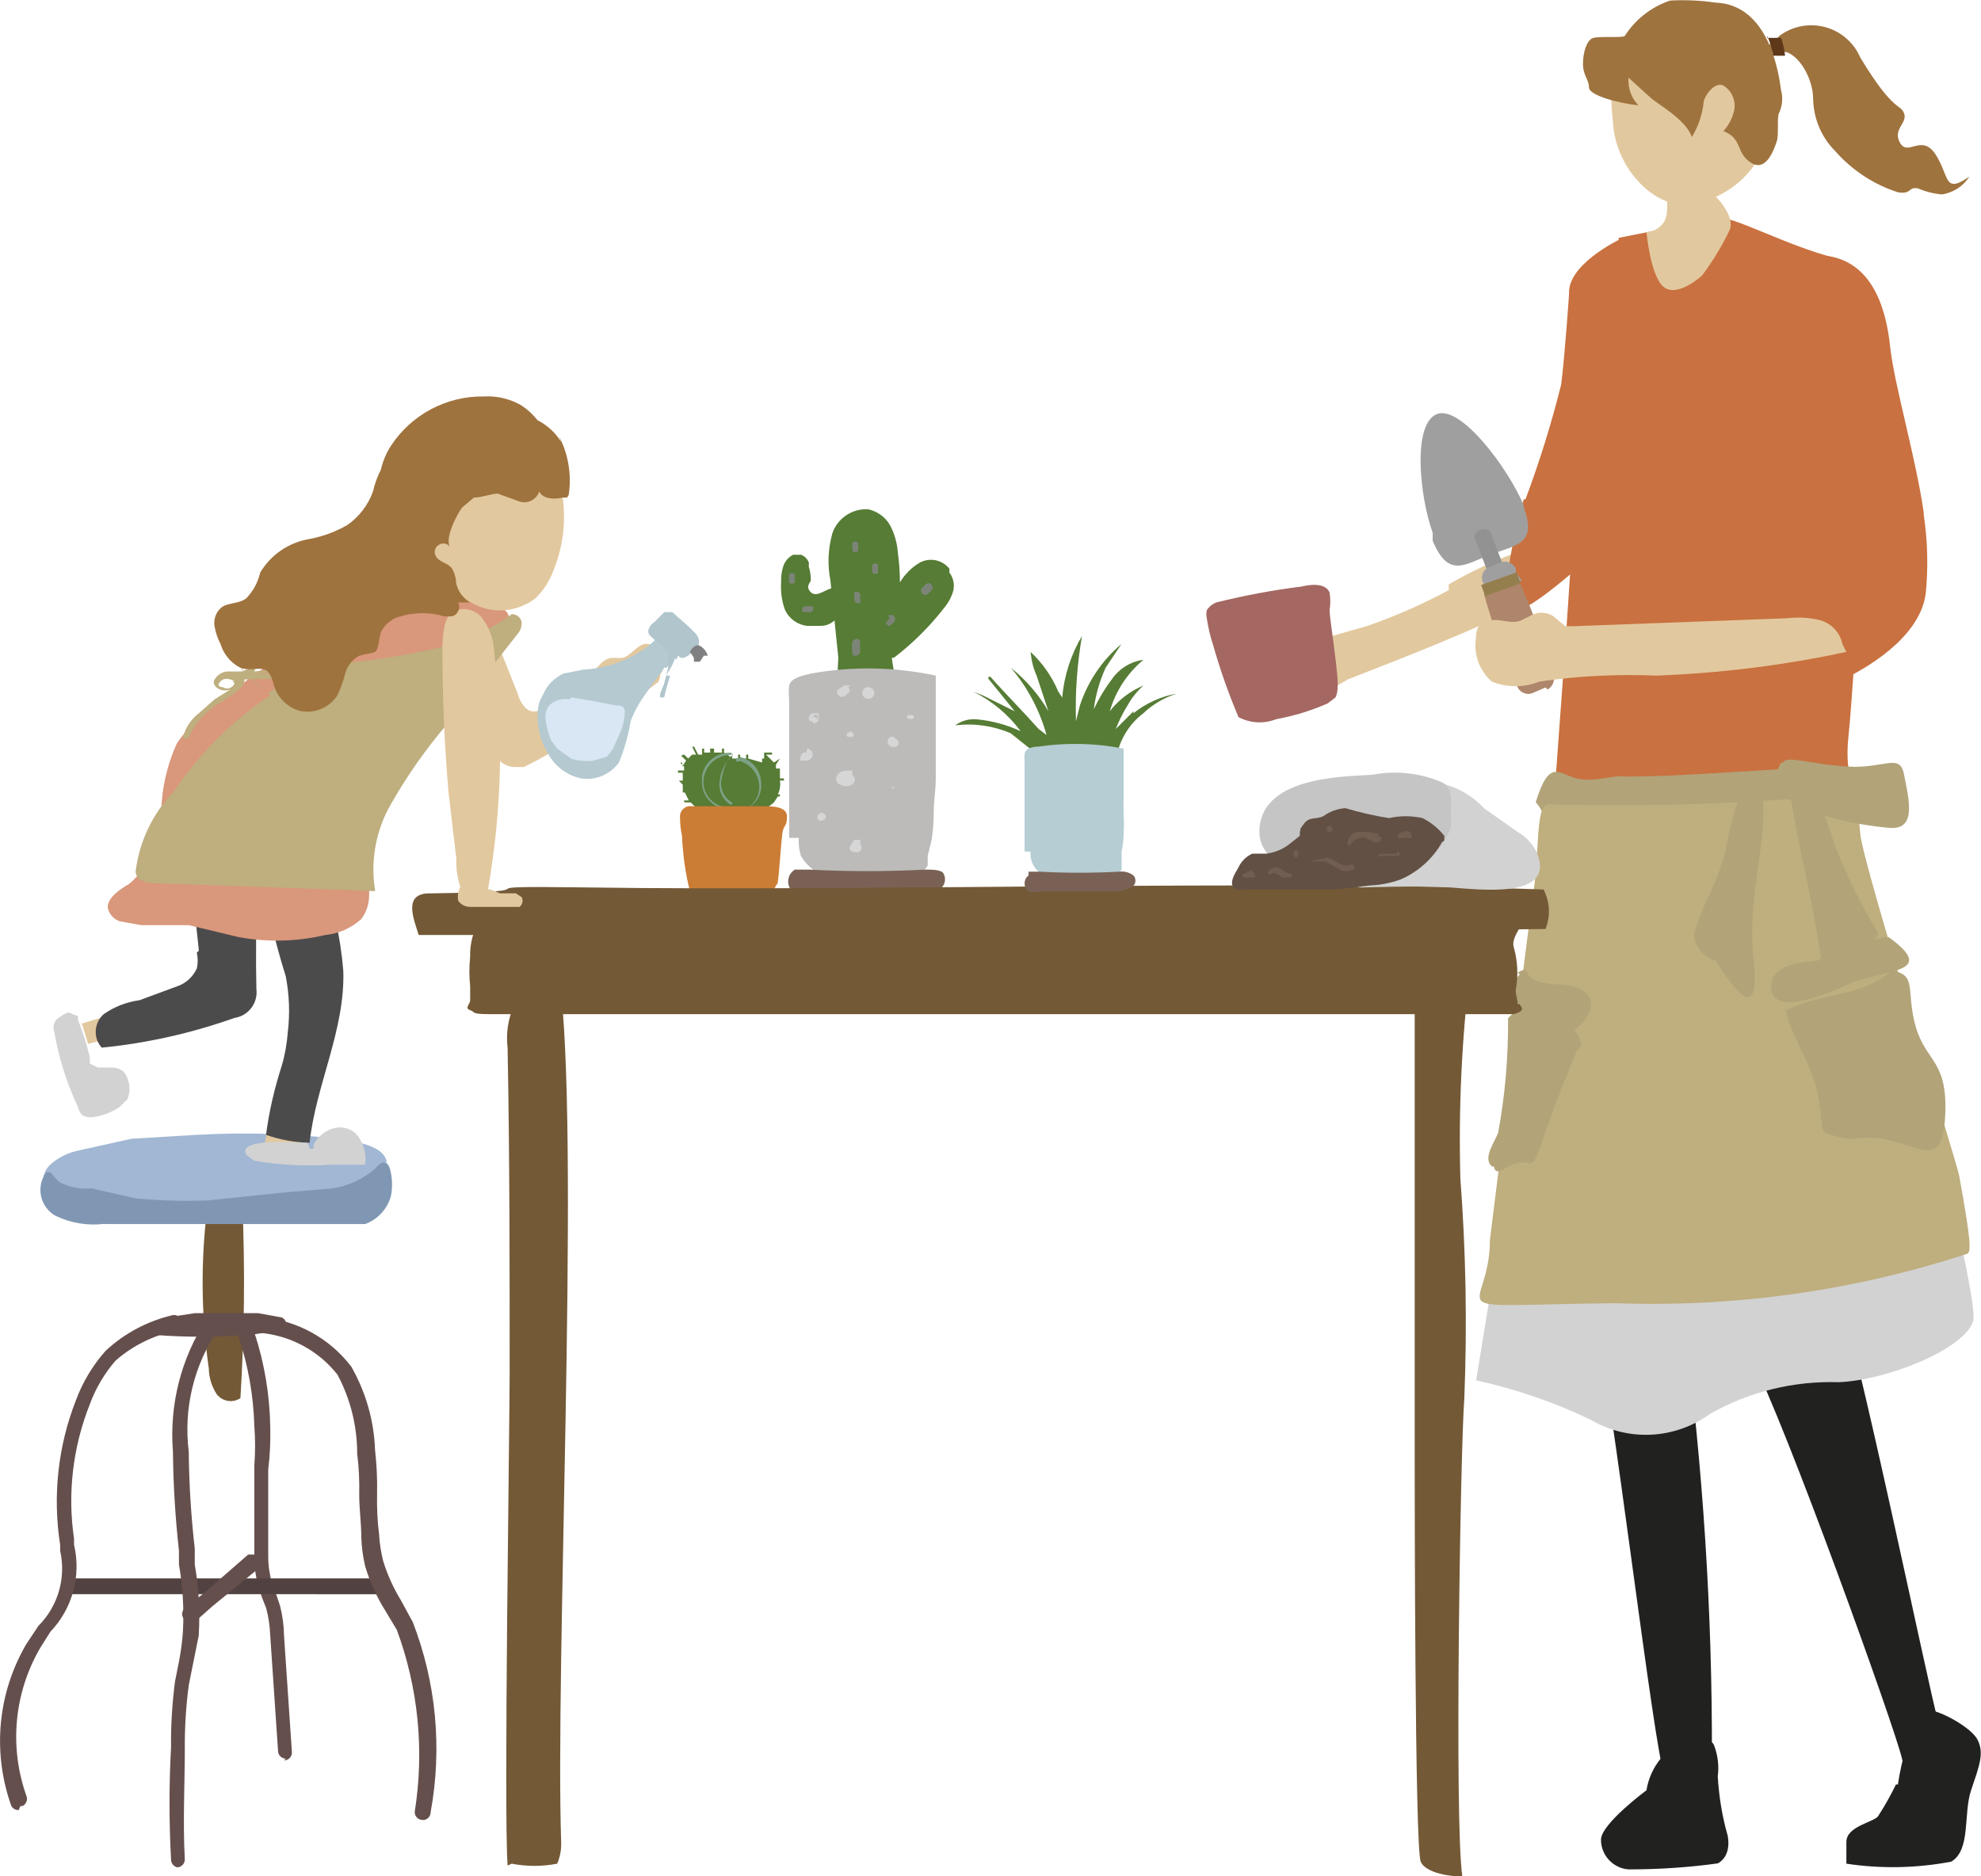 <?xml version="1.0" encoding="UTF-8"?><svg id="_レイヤー_2" xmlns="http://www.w3.org/2000/svg" viewBox="0 0 135.38 128.24"><defs><style>.cls-1{fill:#bcbbba;}.cls-2{fill:#5e3819;}.cls-3{fill:#bfae7e;}.cls-4{fill:#c5c5c5;}.cls-5{fill:#d9e6f4;}.cls-6{fill:#a46762;}.cls-7{fill:#cc7d35;}.cls-8{fill:#4c4b4c;}.cls-9{fill:#d7d6d6;}.cls-10{fill:#212220;}.cls-11{fill:#796255;}.cls-12{fill:#957e4e;}.cls-13{fill:#9f733e;}.cls-14{fill:#514241;}.cls-15{fill:#a09f9f;}.cls-16{fill:#929292;}.cls-17{fill:#567c35;}.cls-18{fill:#7c8478;}.cls-19{fill:#a1b7d3;}.cls-20{fill:#735936;}.cls-21{fill:#808082;}.cls-22{fill:#8097b3;}.cls-23{fill:#e2c89e;}.cls-24{fill:#b0c5cc;}.cls-25{fill:#b4c9d0;}.cls-26{fill:#625045;}.cls-27{fill:#7da185;}.cls-28{fill:#b5cdd3;}.cls-29{fill:#c97140;}.cls-30{fill:#ae866b;}.cls-31{fill:#725d51;}.cls-32{fill:#d2d2d2;}.cls-33{fill:#b2a379;}.cls-34{fill:#d9977b;}.cls-35{fill:#654f4d;}</style></defs><g id="text_objects"><g id="illust_R1"><g id="illust_R1-2"><path id="_パス_2817" class="cls-23" d="m99,39.95c1.47-.86,3.01-1.58,4.6-2.17h.41c.27,0,.41.27.54.54.29.37.52.78.68,1.22.14.47.04.97-.27,1.35l-.81.54c-2.98,1.35-5.82,2.57-8.93,3.79l-3.11,1.22c-.9.55-1.85,1-2.84,1.35-1.04.31-2.17.05-2.98-.68-.21-.21-.31-.51-.27-.81l.27-.41,1.22-1.35.81-.68c.41-.27.68,0,1.08,0l1.22-.27,2.84-.81c1.91-.67,3.76-1.48,5.55-2.44"/><path id="_パス_2818" class="cls-6" d="m91.41,46.99c0,.23-.04.46-.14.68l-.54.41c-1.13.5-2.31.86-3.52,1.08-.84.33-1.77.28-2.57-.14-.69-1.63-1.28-3.3-1.76-5.01-.19-.57-.32-1.16-.41-1.76-.04-.18-.04-.36,0-.54.16-.25.4-.44.68-.54,1.92-.47,3.86-.84,5.82-1.08.54-.14,1.62-.27,1.89.41.07.4.07.82,0,1.22,0,.54.68,4.74.54,5.28"/><path id="_パス_2819" class="cls-10" d="m112.52,122.37s-3.11,2.3-3.11,3.38c0,1.07.83,1.96,1.89,2.03,2.04,0,4.07-.13,6.09-.41,0,0,.95-.41.68-1.89-.38-1.32-.6-2.69-.68-4.06.1-.73,0-1.48-.27-2.17-.27-.54-1.76-.41-1.76-.41-1.5.59-2.58,1.93-2.84,3.52"/><path id="_パス_2820" class="cls-10" d="m129.57,121.97c-.36.75-.77,1.47-1.22,2.17-.27.41-2.17.68-2.17,1.76v1.49c2.38.36,4.81.31,7.17-.14,1.35-.81.81-3.25,1.35-4.87.54-1.62.95-2.57.41-3.52-.54-.95-3.38-2.44-3.92-1.89-.73,1.59-1.23,3.28-1.49,5.01"/><path id="_パス_2821" class="cls-10" d="m132.41,117.5c-.68-2.44-5.55-26.12-6.9-29.5-1.49,1.22-4.74,4.87-5.82,4.87,2.3,4.33,9.88,25.44,10.29,27.34s3.65,2.17,2.44-2.57"/><path id="_パス_2822" class="cls-10" d="m114.95,90.43c-1.76.95-5.14-.14-5.95-.14,1.08,4.06,4.06,29.64,4.74,30.99.68,1.35,2.84.27,3.25-1.22.03-9.87-.61-19.72-1.89-29.5"/><path id="_パス_2823" class="cls-32" d="m107.65,52.67l-6.77,41.68c2.71.6,5.35,1.5,7.85,2.71,2.55,1.49,5.73,1.33,8.12-.41,2.68-1.52,5.72-2.27,8.8-2.17,3.38-.14,8.66-2.3,9.2-4.2.54-1.89-7.71-33.56-10.02-38.44-2.3-4.87-15.16-5.01-17.19.95"/><path id="_パス_2824" class="cls-29" d="m110.62,16.4s-3.65,1.76-3.38,3.79c.27,2.03.14,7.71.41,10.29.27,2.57-1.49,24.09-1.49,25.04s17.19.95,19.35-.14c2.17-1.08.41-1.22.81-5.01.41-3.79,2.3-31.94-.95-32.75-3.25-.81-7.17-2.98-7.99-2.71l-6.77,1.35"/><path id="_パス_2825" class="cls-29" d="m104.13,34.13s-2.3,7.99-.41,7.58c1.89-.41,8.39-6.9,8.39-6.9-.21-3.52-.94-6.98-2.17-10.29-.82-1.54-1.72-3.03-2.71-4.47,0,0-.27,4.06-.54,6.23-.66,2.66-1.48,5.28-2.44,7.85"/><path id="_パス_2826" class="cls-23" d="m113.87,13.29s.27,1.49-.27,2.03c-.27.33-.66.52-1.08.54,0,0,.27,3.11,1.22,3.79.95.68,2.57-.81,2.57-.81.73-.97,1.37-2.02,1.89-3.11.41-.95-.95-2.3-.95-2.3l-3.38-.14Z"/><path id="_パス_2827" class="cls-23" d="m110.35,3.82c-.27,1.43-.31,2.89-.14,4.33.14,3.79,3.52,6.63,5.95,5.68,1.46-.36,2.76-1.22,3.65-2.44,1.42-2.31,1.81-5.1,1.08-7.71-.95-3.52-9.07-2.17-10.56.27"/><path id="_パス_2828" class="cls-29" d="m131.47,35.21c.26,1.75.31,3.52.14,5.28-.54,5.14-11.1,8.8-14.21,7.71-3.11-1.08-6.5-1.76-5.55-4.74.48-1.1.89-2.23,1.22-3.38,1.17.57,2.39,1.03,3.65,1.35,1.49.41,7.99-4.6,9.34-4.2-1.03-3.29-1.89-6.63-2.57-10.02-.35-1.74-.44-3.52-.27-5.28.14-1.62,1.08-2.84,1.35-4.47,3.38.27,4.33,3.65,4.6,6.23.27,2.57,1.76,7.58,2.3,11.37"/><path id="_パス_2829" class="cls-15" d="m104.13,34.54h0c-1.08-2.57-4.33-6.9-5.95-6.23s-1.22,5.41-.27,8.12v.54c1.08,2.57,2.17,1.62,3.92.95,1.76-.68,3.25-.68,2.3-3.25"/><path id="_パス_2830" class="cls-16" d="m103.18,39.82h0l-1.35-3.52c-.29-.23-.72-.18-.95.11-.07.09-.11.19-.13.29h0l1.35,3.52c.29.23.72.18.95-.11.07-.09.11-.19.13-.29"/><path id="_パス_2831" class="cls-15" d="m103.59,39.14h0v-.27c-.18-.41-.66-.59-1.07-.41,0,0,0,0-.01,0l-.68.27c-.4.13-.63.54-.54.95h0l.41.95,2.3-.95-.41-.54Z"/><path id="_パス_2832" class="cls-30" d="m105.62,46.99l-.95.41c-.37.11-.77-.06-.95-.41-.92-2.06-1.69-4.19-2.3-6.36l2.44-.81c.92,2.06,1.69,4.19,2.3,6.36.11.37-.06.77-.41.95"/><rect id="_長方形_549" class="cls-12" x="101.28" y="39.53" width="2.57" height=".8" transform="translate(-7.45 36.72) rotate(-19.6)"/><path id="_パス_2833" class="cls-23" d="m101.42,42.66c.68-.68,1.76.14,2.57-.27l.54-.27c.49-.32,1.13-.32,1.62,0l.81.68h.68l14.48-.54c.77-.09,1.55-.05,2.3.14.76.23,1.33.85,1.49,1.62l.27.54c-4.28.92-8.62,1.46-12.99,1.62-2.67-.11-5.34.02-7.99.41-1.04.42-2.21.42-3.25,0-.85-.74-1.26-1.86-1.08-2.98-.02-.34.08-.67.27-.95"/><path id="_パス_2834" class="cls-13" d="m121.59,2.46c1.61-1.21,3.9-.89,5.11.73.18.24.32.49.44.76,2.3,3.79,2.71,3.11,2.98,3.79.27.68-.81,1.08-.27,2.03s1.49-.68,2.44.81c.95,1.49.54,2.71,2.3,1.49-.42.66-1.12,1.11-1.89,1.22-.56-.05-1.11-.19-1.62-.41-.68-.14-.41.41-1.35.27-1.68-.53-3.17-1.52-4.33-2.84-.93-.94-1.46-2.2-1.49-3.52,0-1.62-1.22-3.38-2.17-3.25-.95.14-1.08-.27-1.08-.27l.95-.81Z"/><path id="_パス_2835" class="cls-13" d="m111.03,2.46c-.14.14-1.76,0-2.17.14s-.68.95-.68,1.76.41,1.08.41,1.62,2.03,1.08,3.38,1.22c-.49-.5-.73-1.2-.68-1.89l1.49,1.35c.41.41,2.44,1.49,2.84,2.71.45-.74.73-1.57.81-2.44.14-.54.81-1.35,1.35-1.08.64.4.92,1.18.68,1.89-.13.45-.36.87-.68,1.22,1.35.54.81,1.49,1.89,2.17,1.08.68,1.62-1.08,1.76-1.49s0-1.62.14-1.89c.24-.51.29-1.08.14-1.62-.14-1.08-.81-5.82-4.47-5.95-1.03-.15-2.07-.2-3.11-.14-1.28.43-2.38,1.29-3.11,2.44"/><path id="_パス_2836" class="cls-2" d="m120.77,2.46c.2.43.33.89.41,1.35h.81c-.04-.42-.13-.82-.27-1.22h-.95"/><path id="_パス_2837" class="cls-33" d="m125.38,52.4c-4.6.14-10.02.68-14.21.68-.95-.14-2.17.41-3.38.14-1.22-.27-1.89-1.49-2.84,1.62,1.76,1.89-2.84,1.49,11.64.54,2.44.07,4.88-.02,7.31-.27,1.89.68,4.06,0,1.49-2.84"/><path id="_パス_2838" class="cls-3" d="m133.9,80.42c-.14-.95-6.5-20.98-6.77-23.41-.27-2.44.14-2.03-1.08-2.71-6.75.65-13.53.87-20.3.68-.81.14-.54,3.25-.95,5.95-.41,2.71-2.84,22.87-2.98,23.82,0,5.28-4.33,4.47,8.53,4.33,8.17.3,16.32-.84,24.09-3.38.27-.14.27-.81-.54-5.28"/><path id="_パス_2839" class="cls-33" d="m129.03,64.18c.14-.54-3.38,1.08-4.06,1.35-.68.27-3.92,0-3.92,1.89s2.84.95,5.28-.14,6.23-.68,2.71-3.25"/><path id="_パス_2840" class="cls-33" d="m121.99,68.91c.54,2.3,1.89,3.79,2.3,6.23s-.14,2.17,1.35,2.57c1.49.41,1.49-.27,3.65.27,2.17.54,3.52,1.76,3.65-1.89.14-3.65-1.35-3.52-2.03-5.95s.14-3.52-1.62-3.79c-2.17,1.89-5.01,1.49-7.17,2.71"/><path id="_パス_2841" class="cls-33" d="m102.1,79.74c.14.95,1.22-.54,2.17-.27.95.27.54-.68,3.52-7.71q.14,0,.14-.14c0-.14.27-.14.14-.27s-.14-1.62-2.3-1.49-1.49-1.49-2.71-.27c.02,2.63-.2,5.26-.68,7.85-.27.68-1.08,1.76-.41,2.3"/><path id="_パス_2842" class="cls-33" d="m103.86,66.61c-1.49,1.49-.81,3.25,1.76,3.25.68-.14,1.22,1.22,2.3.27s1.49-2.71-1.49-2.84c-2.98-.14-1.49-1.49-2.71-.81"/><path id="_パス_2843" class="cls-33" d="m122.4,54.57c.54,3.65,1.35,6.23,2.03,10.83-.81,1.76.54,3.92,1.76.68.27-.68,1.76-.95,2.17-2.3-1.11-1.81-2.06-3.71-2.84-5.68-.27-.41-1.49-5.95-2.98-3.38"/><path id="_パス_2844" class="cls-33" d="m120.5,54.7c.14,3.38-1.08,6.9-.68,10.69.41,3.79-.54,3.52-2.57.27-.81-.22-1.41-.92-1.49-1.76.41-1.76,1.76-3.79,2.17-5.82.41-2.03,1.22-6.23,2.71-3.52"/><path id="_パス_2845" class="cls-33" d="m121.86,52.13c.14-.54,2.03.14,4.47.27,2.44.14,3.52-.95,3.79.54.27,1.49.95,3.79-.95,3.65s-9.47-1.22-7.44-4.47"/><path id="_パス_2846" class="cls-17" d="m64.88,38.87c-.49-.61-1.34-.78-2.03-.41-.56.33-1.02.8-1.35,1.35,0-.68-.05-1.36-.14-2.03-.05-.66-.23-1.31-.54-1.89-.32-.55-.86-.94-1.49-1.08-1.08-.06-2.08.6-2.44,1.62-.3,1.06-.35,2.17-.14,3.25l.54,5.28c-.06.9-.06,1.81,0,2.71.45.28.96.42,1.49.41.72.12,1.46.07,2.17-.14h.27c.08-.12.13-.26.14-.41,0-.27-.41-2.3-.41-2.57h.14c1.32-1.01,2.51-2.2,3.52-3.52.25-.32.44-.69.54-1.08.09-.43,0-.87-.27-1.22"/><path id="_パス_2847" class="cls-18" d="m60.01,38.6c-.1-.11-.27-.12-.38-.02,0,0-.02.02-.02.02v.54c.1.11.27.12.38.02,0,0,.02-.02.02-.02v-.54"/><path id="_パス_2848" class="cls-18" d="m58.79,40.63c-.05-.14-.2-.22-.34-.17-.02,0-.04.02-.06.03-.03.18-.03.36,0,.54,0,.27.54.27.41,0-.02-.13-.02-.27,0-.41"/><path id="_パス_2849" class="cls-18" d="m58.79,44.55c-.03-.22-.03-.45,0-.68,0-.27-.41-.27-.54,0-.04.27-.04.54,0,.81,0,.27.54.14.54-.14"/><path id="_パス_2850" class="cls-18" d="m60.82,42.25l-.27.27c0,.15.12.27.27.27l.27-.27c.11-.11.11-.29,0-.41s-.29-.11-.41,0"/><path id="_パス_2851" class="cls-18" d="m63.25,39.95l-.27.27c-.08.14-.03.32.11.41.09.05.2.05.29,0l.27-.27c.11-.11.11-.29,0-.41s-.29-.11-.41,0"/><path id="_パス_2852" class="cls-17" d="m55.28,38.46c-.1-.25-.29-.45-.54-.54h-.54c-.33.17-.57.46-.68.81-.11.35-.15.72-.14,1.08-.04.64.05,1.29.27,1.89.28.59.84,1,1.49,1.08h.95c.7,0,1.28-.52,1.35-1.22.05-.27.05-.54,0-.81-.05-.27-.27-.49-.54-.54-.41,0-1.08.68-1.49.27-.41-.41,0-.68,0-.81,0-.32-.04-.64-.14-.95"/><path id="_パス_2853" class="cls-18" d="m58.65,37.11c-.1-.11-.27-.12-.38-.02,0,0-.02.02-.02.02v.54c.1.11.27.12.38.02,0,0,.02-.02.02-.02v-.54"/><path id="_パス_2854" class="cls-18" d="m54.32,39.27c-.1-.11-.27-.12-.38-.02,0,0-.02.02-.02.02v.54c.1.11.27.12.38.02,0,0,.02-.02.02-.02v-.54"/><path id="_パス_2855" class="cls-18" d="m55,41.44c-.14.05-.22.2-.17.34,0,.02.02.04.03.06h.54c.14-.05.22-.2.17-.34,0-.02-.02-.04-.03-.06h-.54"/><path id="_パス_2856" class="cls-18" d="m60.55,46.85c-.03-.22-.03-.45,0-.68,0-.27-.41-.27-.54,0-.04.27-.04.54,0,.81,0,.27.54.14.54-.14"/><path id="_パス_2857" class="cls-1" d="m54.59,57.27c-.03.41.02.82.14,1.22.45.81,1.25,1.36,2.17,1.49,1.38.28,2.79.37,4.2.27.67.03,1.34-.16,1.89-.54l.41-.54v-.68l.27-1.08c.09-.63.14-1.26.14-1.89,0-.81.14-1.49.14-2.3v-7.04c-2.81-.6-5.7-.65-8.53-.14-.54.14-1.35.27-1.49.81-.03.31-.03.63,0,.95v9.47"/><path id="_パス_2858" class="cls-11" d="m54.46,59.44h.81c2.66.14,5.33.14,7.99,0,.41,0,1.08,0,1.22.27.21.38.09.85-.27,1.08-.36.25-.78.39-1.22.41-1.58.1-3.16.1-4.74,0h-2.44c-.41,0-1.08.14-1.49-.14-.45-.27-.59-.85-.32-1.3.08-.13.19-.24.32-.32"/><path id="_パス_2859" class="cls-9" d="m55.95,48.75h-.41c-.17.06-.28.23-.27.41h.27c0-.14.14-.41.27-.27.08.03.11.12.08.2-.03.08-.12.11-.2.08,0,0-.01,0-.02,0-.14,0-.27.27,0,.27.22-.06.34-.28.28-.5,0-.01,0-.03-.01-.04"/><path id="_パス_2860" class="cls-9" d="m61.22,50.51h0c-.08-.15-.27-.19-.41-.11-.13.08-.19.24-.13.38,0,.27.54.41.68.14.08-.12.05-.29-.07-.38-.02-.01-.04-.02-.06-.03"/><path id="_パス_2861" class="cls-9" d="m55.81,49.02h-.41c-.07,0-.13.06-.13.14,0,.07.06.13.13.13h.27c.1-.05.15-.16.14-.27"/><path id="_パス_2862" class="cls-9" d="m59.19,46.99c-.21.08-.31.32-.23.53.08.21.32.31.53.23s.31-.32.23-.53c-.04-.09-.11-.17-.2-.21-.1-.05-.22-.06-.33-.01"/><path id="_パス_2863" class="cls-9" d="m58.25,52.68h-.41c-.29-.02-.56.14-.68.41-.08.21.02.44.23.53.01,0,.03.01.04.01.25.15.56.15.81,0,.19-.12.24-.38.11-.56-.03-.05-.07-.08-.11-.11"/><path id="_パス_2864" class="cls-9" d="m56.35,55.65c-.11-.11-.29-.11-.41,0s-.11.29,0,.41c.27.14.68-.14.41-.41"/><path id="_パス_2865" class="cls-9" d="m55.13,51.45c-.27-.14-.54.27-.41.54h.41c.22,0,.41-.18.41-.41,0-.22-.18-.41-.41-.41h0"/><path id="_パス_2866" class="cls-9" d="m58.11,46.85h-.41l-.41.27c-.11.1-.12.27-.02.38,0,0,.02.02.02.02.27.27.54,0,.68-.14.11-.1.12-.27.02-.38,0,0-.02-.02-.02-.02"/><path id="_パス_2867" class="cls-9" d="m61.09,53.89h-.27c.15,0,.27-.12.27-.27"/><path id="_パス_2868" class="cls-9" d="m57.98,50.1c-.07,0-.13.06-.13.14,0,.07.06.13.13.13h.27c.27-.14-.14-.54-.27-.27"/><path id="_パス_2869" class="cls-9" d="m58.79,57.41h-.41l-.27.41c-.08.13-.03.29.09.37.05.03.11.04.18.04.27.14.68-.14.41-.54"/><path id="_パス_2870" class="cls-9" d="m62.31,48.88h-.27c-.14.14,0,.27.14.27h.14c.07,0,.14-.06.14-.13,0-.07-.06-.14-.13-.14h0"/><path id="_パス_2871" class="cls-17" d="m46.34,52.81s-.02-.09,0-.14h.41v-.27l-.27-.27h.14v.27l.27-.41h0l-.27-.27c-.14,0,0-.14.14-.14l.27.27h0l.27-.27h.27l-.27-.54h.14l.27.54h.27v-.41h.14v.27h.41v-.27h.27v.27h.54v-.27h.14v.27l.41.27h.14v-.27h0c.03.13.03.27,0,.41h.41v-.27h.14v.27h.41v-.27h.14c.01.09.01.18,0,.27l.95.27h0v-.27h.14v-.41h.54v.14h-.41l.54.54.41-.27h0l-.27.41h0v.27h.27v.68h.27s.02.09,0,.14h-.27c.05.32,0,.65-.14.95h.14v.14h-.14l-.27.41.27.27h0l-.27-.27c-.43.38-.94.66-1.49.81h.14c-1.49,0-3.25.41-4.33-.81h-.41s-.14-.14,0-.14h.27l-.27-.54h-.14v-.54h0l-.27-.27h.27v-.54h-.41"/><path id="_パス_2872" class="cls-27" d="m50.53,51.73c.84.18,1.45.9,1.49,1.76.08.73-.3,1.43-.95,1.76h0c.55-.35.86-.97.81-1.62-.08-.77-.61-1.41-1.35-1.62-.04.06-.12.09-.18.05-.06-.04-.09-.12-.05-.18.04-.06.12-.09.18-.05.02.01.04.03.05.05"/><path id="_パス_2873" class="cls-27" d="m49.18,53.48c.03-.74.38-1.43.95-1.89h0c-.54.27-.68,1.08-.81,1.62-.15.63.12,1.29.68,1.62.14,0,0,.27-.14.14-.52-.36-.79-1-.68-1.62"/><path id="_パス_2874" class="cls-27" d="m47.97,53.08c.14-.99,1.03-1.71,2.03-1.62v.14c-.91-.02-1.7.6-1.89,1.49-.18.89.35,1.77,1.22,2.03.14,0,0,.14,0,.14-.88-.26-1.46-1.11-1.35-2.03"/><path id="_パス_2875" class="cls-7" d="m53.1,60.39l-.27.54-.54.27c-1.03.19-2.07.28-3.11.27-.72.06-1.44-.13-2.03-.54-.31-1.24-.49-2.51-.54-3.79-.1-.44-.14-.9-.14-1.35,0-.38.32-.69.7-.69.04,0,.08,0,.11.01h5.01c.41,0,1.49,0,1.49.68s-.14.54-.27.95-.27,3.52-.41,3.79"/><path id="_パス_2876" class="cls-20" d="m15.89,80.82c-.52-.14-1.07.08-1.35.54-.25.46-.39.97-.41,1.49-.42,3.55-.37,7.15.14,10.69.01.63.2,1.23.54,1.76.39.5,1.09.62,1.62.27.27-4.37.32-8.75.14-13.13,0-.68-.14-1.49-.68-1.76"/><path id="_パス_2877" class="cls-19" d="m26.44,79.47c-.14-.95-1.35-1.22-2.3-1.49-3.54-.48-7.12-.61-10.69-.41l-4.47.27-3.65.81c-.7.15-1.35.47-1.89.95-.56.53-.67,1.37-.27,2.03.5.49,1.2.73,1.89.68,5.73.28,11.48.15,17.19-.41l2.3-.41c.5-.11.96-.34,1.35-.68.33-.37.48-.86.41-1.35"/><path id="_パス_2878" class="cls-35" d="m19.54,120.21c-.3,0-.54-.24-.54-.54l-.54-7.99c-.02-.59-.12-1.18-.27-1.76l-.27-.68-.27-.81c-.19-.71-.28-1.43-.27-2.17v-6.09c.07-.9.07-1.81,0-2.71-.06-2.07-.42-4.13-1.08-6.09-.07-.3.11-.6.41-.68s.6.11.68.41c.69,2.1,1.05,4.29,1.08,6.5.02.95-.02,1.9-.14,2.84v5.95c0,.64.1,1.28.27,1.89l.27.68.27.81c.17.66.26,1.35.27,2.03l.54,7.99c0,.3-.24.54-.54.54l.14-.14Z"/><path id="_パス_2879" class="cls-35" d="m16.56,89.76h1.08l1.49.27c.22.01.39.19.41.41l-.27.27c-.77.32-1.6.5-2.44.54-2.07.16-4.15.16-6.23,0-.14,0-.41,0-.41-.27,0-.1.06-.2.14-.27.34-.33.76-.57,1.22-.68l1.76-.27h3.25"/><path id="_パス_2880" class="cls-14" d="m4.65,108.84h-.41c-.12-.21-.12-.47,0-.68v-.27h21.52c.3,0,.54.24.54.54s-.24.54-.54.54H4.65"/><path id="_パス_2881" class="cls-35" d="m13.04,110.73h-.41c-.22-.2-.25-.54-.05-.76.01-.02.03-.03.05-.05l1.22-.95,3.11-2.71h.68c.24.03.45.18.54.41.12.23.07.51-.14.68h-.54l-2.98,2.44-1.22,1.08h-.41"/><path id="_パス_2882" class="cls-35" d="m12.23,127.65c-.3,0-.54-.24-.54-.54-.14-2.57-.14-5.14,0-7.71-.02-1.49.08-2.99.27-4.47l.27-1.35c.13-.67.22-1.35.27-2.03.08-1.54,0-3.08-.27-4.6v-.95c-.25-2.25-.39-4.51-.41-6.77-.26-3.19.55-6.38,2.3-9.07.24-.18.58-.14.76.1.13.17.15.39.05.58-1.68,2.46-2.4,5.44-2.03,8.39.02,2.22.16,4.43.41,6.63v1.08c.28,1.61.37,3.24.27,4.87l-.41,2.03-.27,1.35c-.19,1.44-.28,2.88-.27,4.33,0,2.44-.14,5.01,0,7.58,0,.3-.24.54-.54.54h0"/><path id="_パス_2883" class="cls-35" d="m1.27,123.73c-.25,0-.48-.16-.54-.41-1.26-3.64-.87-7.64,1.08-10.96l.81-1.22c1.35-1.35,1.91-3.29,1.49-5.14v-.41c-.52-3.33-.15-6.74,1.08-9.88.46-1.24,1.15-2.39,2.03-3.38,1.29-1.2,2.88-2.04,4.6-2.44.3-.04.57.17.61.47.04.3-.17.57-.47.61-1.5.32-2.9,1.02-4.06,2.03-.76.88-1.36,1.89-1.76,2.98-1.16,2.92-1.54,6.09-1.08,9.2v.41c.5,2.13-.11,4.37-1.62,5.95l-.68,1.08c-1.8,3.08-2.15,6.79-.95,10.15.1.26-.02.55-.27.68h-.14"/><path id="_パス_2884" class="cls-35" d="m28.88,124.4h0c-.3,0-.54-.24-.54-.54.67-4.19.25-8.47-1.22-12.45l-.81-1.35c-.58-.93-1.03-1.93-1.35-2.98-.16-.67-.25-1.35-.27-2.03,0-.95-.14-1.89-.14-2.84.02-.95-.02-1.9-.14-2.84,0-1.89-.46-3.75-1.35-5.41-1.26-1.6-3.12-2.62-5.14-2.84-.3,0-.54-.24-.54-.54s.24-.54.54-.54c2.41.23,4.62,1.45,6.09,3.38.99,1.74,1.55,3.69,1.62,5.68.11.99.16,1.98.14,2.98-.02.95.02,1.9.14,2.84.03.59.13,1.18.27,1.76.29.95.7,1.86,1.22,2.71l.81,1.49c1.6,4.13,2.02,8.63,1.22,12.99,0,.3-.24.54-.54.54"/><path id="_パス_2885" class="cls-22" d="m7.22,83.67h17.73c.86-.31,1.51-1.02,1.76-1.89.11-.54.11-1.09,0-1.62-.14-.81-.54-.95-1.08-.27-.84.73-1.88,1.2-2.98,1.35l-3.25.27-5.14.54c-1.67.07-3.34.02-5.01-.14l-2.98-.68c-.75.08-1.5-.07-2.17-.41-.54-.41-.54-.81-.95-.68-.66.91-.46,2.18.45,2.84.07.05.15.1.23.14,1.01.48,2.14.67,3.25.54"/><path id="_パス_2886" class="cls-20" d="m102.77,62.55H34.43c-2.03,0-1.49,0-1.89.81-.29.64-.43,1.33-.41,2.03-.07.67-.07,1.36,0,2.03v.95c0,.27-.41.54,0,.68s0,.27,1.35.27h69.97c.95-.27.41-.54.41-.68h-.14c0-.27-.14-.68-.14-.95.19-.99.14-2.01-.14-2.98-.14-.54.41-1.22.68-1.76s.14-.27-1.62-.27"/><path id="_パス_2887" class="cls-20" d="m105.48,60.8c-19.22-.68-46.15.14-65.37-.14-10.29-.14-.54.27-10.96.41-1.62.14-.81,1.89-.54,2.84,29.64,0,47.37,0,77.01-.41.35-.88.3-1.87-.14-2.71"/><path id="_パス_2888" class="cls-20" d="m34.97,127.39c1.03.2,2.08.2,3.11,0,.2-.47.29-.98.27-1.49-.41-11.91,1.22-46.15,0-58.06-.74-.74-1.94-.73-2.68.01-.12.12-.22.25-.3.39-.58,1.03-.82,2.21-.68,3.38.14,7.44.14,14.75.14,22.2,0,3.52-.41,30.18-.14,33.7"/><path id="_パス_2889" class="cls-20" d="m96.69,67.02c-.03-.3.07-.59.27-.81h3.52c-.59,4.76-.81,9.55-.68,14.35.38,5,.47,10.01.27,15.02-.27,3.52-.68,29.1-.14,32.62,0,.14-2.44,0-2.84-.95-.41-.95-.41-25.85-.41-27.2v-32.89"/><path id="_パス_2890" class="cls-17" d="m77.47,48.61l-1.22,1.22c.22-.56.49-1.11.81-1.62.28-.51.65-.96,1.08-1.35-.91.38-1.7.98-2.3,1.76.4-1.38,1.2-2.6,2.3-3.52-.88.12-1.67.61-2.17,1.35-.48.63-.88,1.31-1.22,2.03.12-.98.4-1.94.81-2.84l1.08-1.62c-1.32,1.11-2.3,2.56-2.84,4.2l-.27,1.08c-.06-1.95.08-3.9.41-5.82-.76,1.28-1.22,2.71-1.35,4.2l-.27-.41c-.43-1.03-1.08-1.95-1.89-2.71.05.56.18,1.11.41,1.62l.81,2.44c-.66-1.14-1.54-2.15-2.57-2.98,1.14,1.34,1.97,2.91,2.44,4.6h0l-.54-.41c-1.08-1.22-2.3-2.44-3.25-3.52h0c-.14-.14-.27,0-.14.14l1.76,2.17-2.17-1.08-.68-.27c1.28.63,2.4,1.56,3.25,2.71-.94-.44-1.95-.71-2.98-.81-.53-.05-1.06.09-1.49.41,1.29-.16,2.6.03,3.79.54l1.35,1.08.68.81v.27h2.84c.41.14,1.08.41,1.35.27l.27-.41h.68c.14-1.34.82-2.57,1.89-3.38.65-.62,1.44-1.08,2.3-1.35-1.09.19-2.12.66-2.98,1.35"/><path id="_パス_2891" class="cls-28" d="m70.43,58.22c-.08.89.57,1.67,1.45,1.75.06,0,.11,0,.17,0,.98.17,1.98.21,2.98.14.47.04.94-.05,1.35-.27l.27-.41v-1.22c.08-.4.13-.81.14-1.22.02-.45.02-.9,0-1.35-.02-.41-.02-.81,0-1.22v-3.25c-1.92-.38-3.89-.42-5.82-.14-.41,0-.95.14-.95.54-.02.18-.02.36,0,.54v6.09"/><path id="_パス_2892" class="cls-11" d="m70.29,59.58h.68c1.85.1,3.7.1,5.55,0,.34-.04.68.06.95.27.19.23.16.57-.07.76-.02.02-.04.03-.07.05l-.81.27h-5.28c-.27,0-.68.14-.95,0-.3-.22-.36-.65-.14-.95.04-.05.08-.1.14-.14"/><path id="_パス_2893" class="cls-32" d="m105.07,58.36c-.28-.63-.76-1.15-1.35-1.49l-2.3-1.62c-.86-.93-2-1.55-3.25-1.76-.14,0-.14.14,0,.14h0c-.41.27-.41.68-.54,1.08-.23.85-.65,1.63-1.22,2.3-.61.68-1.35,1.23-2.17,1.62-.54.27-1.62.54-2.03,1.08-.41.54.41.95.81.95s4.06-.14,6.09,0c2.03.14,7.17.81,5.95-2.3"/><path id="_パス_2894" class="cls-4" d="m99.12,54.3c-.04-.34-.24-.64-.54-.81-1.49-.65-3.14-.84-4.74-.54-1.49.14-7.04,0-7.71,3.25-.68,3.25,3.92,3.92,6.23,4.33h.14c1.49-.27,2.98,0,4.2-.95,1.09-.73,1.94-1.77,2.44-2.98.05-.36.05-.72,0-1.08.04-.41.04-.81,0-1.22"/><path id="_パス_2895" class="cls-26" d="m98.71,57.14c-.4-.51-.91-.92-1.49-1.22-.76-.17-1.54-.17-2.3,0-1.01-.16-2-.39-2.98-.68-.54.04-1.05.22-1.49.54-.54.27-.95,0-1.35.54-.41.54-.14.27-.27.54v.27l-.68.54c-.47.38-1.03.61-1.62.68h-.95c-.42.19-.76.53-.95.95-.14.27-.54.81-.41,1.22s.81.27,1.22.27h5.95l2.3-.27c.69-.03,1.38-.17,2.03-.41,1.2-.52,2.2-1.42,2.84-2.57.07,0,.14-.06.14-.14h0"/><path id="_パス_2896" class="cls-31" d="m92.35,59.03c-.54.41-1.08-.27-1.62-.41l-1.35.27h1.22l.95.54c.29.17.65.17.95,0,.14-.14,0-.41-.14-.27"/><path id="_パス_2897" class="cls-31" d="m94.25,57l-.81-.14h-.68c-.39.07-.68.41-.68.81,0,.14.27.14.27,0,.2-.32.58-.48.95-.41l.54.27c.19.11.43.05.54-.14.04-.07.02-.17-.06-.21s-.17-.02-.21.06c0,0,0,.01,0,.02"/><path id="_パス_2898" class="cls-31" d="m96.41,56.87c-.28-.11-.59-.05-.81.14-.07.04-.1.13-.06.21.04.07.12.09.19.06h.54c.07.04.17.02.21-.06.04-.07.02-.17-.06-.21,0,0-.01,0-.02,0"/><path id="_パス_2899" class="cls-31" d="m85.59,59.44l-.54.27c-.07,0-.14.06-.14.13,0,.07.06.14.13.14h.68c.08-.12.05-.29-.07-.38-.02-.01-.04-.02-.06-.03"/><path id="_パス_2900" class="cls-31" d="m88.16,59.71c-.41,0-.54-.41-.95-.41-.22-.03-.43.08-.54.27-.14.14.14.27.27.14s.54.14.68.27h.54c.07,0,.14-.06.14-.13,0-.07-.06-.14-.13-.14h0"/><path id="_パス_2901" class="cls-31" d="m88.7,58.09c-.15-.02-.28.08-.31.23,0,.06,0,.12.04.18,0,.14.27.14.27,0s.14-.41-.14-.27"/><path id="_パス_2902" class="cls-31" d="m90.86,56.46c-.11,0-.2.09-.2.2s.09.2.2.2c.11,0,.2-.09.2-.2h0c0-.11-.09-.2-.2-.2"/><path id="_パス_2903" class="cls-31" d="m95.47,58.36h-1.22c-.14.14.14.27.27.14h1.08c.07-.04.1-.13.06-.21-.04-.07-.12-.09-.19-.06"/><path id="_パス_2904" class="cls-23" d="m7.09,70.27c-.14-.27.14-.68-.27-.68l-1.35.41h.14l.41,1.35,1.08-.27c.03-.37-.01-.74-.14-1.08"/><path id="_パス_2905" class="cls-23" d="m20.62,77.44h-2.44v.27l-.27,1.35c.94.17,1.89.21,2.84.14-.03-.51-.12-1.01-.27-1.49"/><path id="_パス_2906" class="cls-23" d="m45.25,45.91c.04-.27.04-.54,0-.81-.06-.3-.2-.58-.41-.81-.21-.21-.51-.31-.81-.27-.54.14-.95.81-1.49.95h-.81c-.32.08-.61.27-.81.54-1.02,1.03-2.15,1.94-3.38,2.71-.3.26-.68.41-1.08.41-.54,0-.95-.68-1.08-1.22l-1.35-3.38c-.4-1.3-1.15-2.48-2.17-3.38-.51-.47-1.24-.63-1.89-.41l-.54.41c-.44.7-.44,1.6,0,2.3l1.08,2.3c.53,1.2,1.11,2.38,1.76,3.52l1.22,2.3c.18.35.41.67.68.95.29.28.68.42,1.08.41h.54c1.34-.64,2.61-1.41,3.79-2.3l4.87-3.11.54-.41c.09-.17.13-.35.14-.54"/><path id="_パス_2907" class="cls-25" d="m45.4,45.64l-1.35,1.89c-.39.54-.71,1.13-.95,1.76-.16.98-.43,1.93-.81,2.84-.59.81-1.58,1.23-2.57,1.08-.99-.21-1.84-.86-2.3-1.76-.49-.81-.73-1.76-.68-2.71.01-.28.06-.55.14-.81l.41-.81c.29-.47.72-.85,1.22-1.08l1.35-.27c1.62-.08,3.17-.65,4.47-1.62.54-.54,1.35-1.22,2.03-.54.68.68-.41,1.49-.81,2.03"/><path id="_パス_2908" class="cls-24" d="m46.21,45.09l-1.76-1.62c-.12-.1-.17-.26-.14-.41.06-.22.21-.42.41-.54l.68-.68h.54l1.08.95.54.54c.28.31.28.77,0,1.08l-.54.41c-.27.14-.41.27-.68,0"/><path id="_パス_2909" class="cls-21" d="m48.1,44.82h0l-.27.41h-.41v-.27l-.27-.41h0c.14-.27.41-.54.68-.41.26.15.45.39.54.68"/><path id="_パス_2910" class="cls-5" d="m38.89,47.8c-.49-.08-.99.07-1.35.41-.19.23-.28.52-.27.81.01.27.06.55.14.81.06.28.15.55.27.81l.41.54.95.68c.48.15.99.2,1.49.14l.95-.27.41-.54.54-1.22c.17-.43.26-.89.27-1.35,0-.41-.41-.41-.68-.41l-1.35-.27-1.62-.27"/><path id="_パス_2911" class="cls-24" d="m45.8,46.18c-.16.49-.3.99-.41,1.49h-.27c-.02-.09-.02-.18,0-.27l.27-.68.27-1.08v-.95h.41c.27.27-.41,1.22-.54,1.49"/><path id="_パス_2912" class="cls-8" d="m13.45,65.12c.08.36.08.73,0,1.08-.26.57-.75,1.02-1.35,1.22l-2.57.95c-.88.12-1.71.44-2.44.95-.67.59-.74,1.62-.14,2.29,0,0,0,0,0,0,3.09-.3,6.14-.99,9.07-2.03.96-.14,1.63-1.03,1.5-1.99,0-.01,0-.03,0-.04-.09-4.43.09-8.86.54-13.26.25-.81.15-1.7-.27-2.44-1.13-1.04-2.73-1.4-4.2-.95-1.22.41-1.22,1.62-1.08,2.71.27,3.79.68,7.58,1.08,11.37"/><path id="_パス_2913" class="cls-8" d="m22.92,62.82c.26,1.16.44,2.34.54,3.52.14,4.06-1.89,7.85-2.3,11.77-1.02-.02-2.02-.2-2.98-.54.21-1.61.58-3.19,1.08-4.74.22-.75.35-1.52.41-2.3.15-1.26.1-2.54-.14-3.79-.87-2.78-1.51-5.64-1.89-8.53-.08-.58-.08-1.18,0-1.76.27-1.49,2.98-4.06,4.06-1.89.39,1.32.57,2.69.54,4.06.14,1.49.41,2.84.68,4.33"/><path id="_パス_2914" class="cls-34" d="m30.23,39.41c-.5-.28-1.05-.47-1.62-.54-.78-.04-1.55.2-2.17.68l-1.62,1.49c-.97.81-2.01,1.54-3.11,2.17-2.39,1.49-4.69,3.12-6.9,4.87-1.06.73-1.97,1.65-2.71,2.71-.72,1.57-1.09,3.28-1.08,5.01-.05,1.77-.84,3.44-2.17,4.6-.68.41-1.49.95-1.49,1.62.08.44.39.8.81.95l1.49.27h3.25l3.38.81c1.97.37,4,.32,5.95-.14.91-.09,1.76-.47,2.44-1.08.33-.43.52-.95.54-1.49.14-2.03-1.22-3.92-1.22-5.95.15-2.02.9-3.96,2.17-5.55.93-1.63,2.17-3.05,3.65-4.2,1.49-.78,2.94-1.64,4.33-2.57,1.22-1.08.41-1.35-.54-1.89l-3.38-1.76"/><path id="_パス_2915" class="cls-23" d="m29.01,33.59c-.16.62-.26,1.25-.27,1.89.02.94.25,1.87.68,2.71.62,1.34,1.67,2.44,2.98,3.11,1.36.69,2.99.53,4.2-.41.54-.53.96-1.18,1.22-1.89.72-1.76.91-3.69.54-5.55-.41-1.88-1.66-3.47-3.38-4.33-.47-.2-.98-.29-1.49-.27l-1.49.41c-1.62.96-2.71,2.6-2.98,4.47"/><path id="_パス_2916" class="cls-3" d="m35.65,42.52c-.07-.32-.35-.55-.68-.54-.8.59-1.66,1.09-2.57,1.49l-2.44.81c-2.27.53-4.58.89-6.9,1.08h-.95l-4.74.54c.2-.33.24-.72.14-1.08-.02-.22-.21-.39-.44-.37-.09,0-.17.04-.24.1-.41.27-.41.81-.27,1.35h-.81c-.44-.05-.86.16-1.08.54-.27.41.41.95,1.08.68l-1.08.68-1.08.95c-.53.41-.91.98-1.08,1.62,0,.14.27.27.41,0,.48-1.04,1.29-1.9,2.3-2.44.54-.41,1.49-.81,1.49-1.49h.54l1.22,1.08c-2.62,1.76-4.87,4.01-6.63,6.63-1.42,1.48-2.32,3.38-2.57,5.41,0,.21.1.41.27.54.33.18.7.28,1.08.27l15.02.54c-.34-2.05.04-4.16,1.08-5.95,1.09-1.92,2.36-3.73,3.79-5.41l4.87-6.23c.17-.19.26-.43.27-.68m-19.62,4.06c-.1.28-.41.43-.69.33-.04-.02-.08-.04-.12-.06-.27,0-.41-.14-.14-.41.27-.27.68-.14.95,0h-.14m.68-.68v-.41c0-.27.14-.81.41-.27.27.54-.14.54-.41.68m2.17,1.22l-.41.27-1.22-.95h2.44l-.81.41m1.35-.81h-2.71l3.79-.27-.81.41"/><path id="_パス_2917" class="cls-23" d="m35.66,61.33l-.41-.27h-1.08l-.68-.27h-.14c.95-5.41,1.08-10.93.41-16.38-.06-.79-.34-1.54-.81-2.17-.49-.61-1.34-.78-2.03-.41-.28.25-.47.58-.54.95-.12.62-.17,1.26-.14,1.89,0,3.16.14,6.32.41,9.47l.54,4.6c-.03.64.07,1.28.27,1.89-.16.29-.21.63-.14.95.19.26.49.41.81.41h3.38c.2-.16.26-.45.14-.68"/><path id="_パス_2918" class="cls-32" d="m21.16,78.52h.27v-.27c.25-.51.69-.89,1.22-1.08.55-.21,1.17-.11,1.62.27.55.58.8,1.38.68,2.17h-2.3c-1.76.12-3.54.03-5.28-.27l-.54-.41c-.68-1.22,3.79-.81,4.2-.81"/><path id="_パス_2919" class="cls-32" d="m5.33,69.45v.27c.34.84.61,1.7.81,2.57v.41l.54.27h.95c.29,0,.58.09.81.27.42.54.53,1.26.27,1.89l-.54.54c-.53.36-1.13.59-1.76.68-.28.06-.57.01-.81-.14-.13-.15-.23-.34-.27-.54-.77-1.63-1.32-3.36-1.62-5.14-.13-.34-.02-.73.27-.95.27-.14.68-.54.95-.27"/><path id="_パス_2920" class="cls-13" d="m38.35,30.21c-.39-.64-.96-1.15-1.62-1.49-.34-.43-.75-.8-1.22-1.08-.75-.4-1.59-.59-2.44-.54-2.56-.04-4.96,1.24-6.36,3.38-.32.5-.55,1.05-.68,1.62h0c-.24.47-.42.97-.54,1.49-.33.93-.95,1.74-1.76,2.3-.8.46-1.67.78-2.57.95-1.41.23-2.65,1.07-3.38,2.3-.15.66-.48,1.27-.95,1.76-.54.41-1.35.27-1.76.68-.33.31-.48.77-.41,1.22.07.42.21.84.41,1.22.21.7.7,1.29,1.35,1.62.68.27,1.49-.14,1.89.27.21.28.35.6.41.95.27.88.99,1.56,1.89,1.76.95.15,1.91-.27,2.44-1.08.23-.48.41-.98.54-1.49.13-.52.47-.96.95-1.22.41-.14.81-.14,1.08-.27s.27-.95.41-1.35c.27-.55.76-.94,1.35-1.08.97-.29,2.01-.29,2.98,0h.54c.36-.11.56-.49.45-.85-.01-.03-.02-.07-.04-.1h.81c-.49-.3-.84-.79-.95-1.35-.01-.33-.1-.66-.27-.95-.27-.41-.81-.41-1.08-.81-.19-.26-.13-.63.14-.81.26-.19.63-.13.81.14-.41-.54.41-2.17.81-2.71l.81-.68c.54,0,1.22-.27,1.62-.27l1.49.54c.56.18,1.16-.12,1.35-.68.27.54,1.08.54,1.62.41h.27c.08-.07.13-.17.14-.27.18-1.35-.05-2.72-.68-3.92"/></g></g></g></svg>
